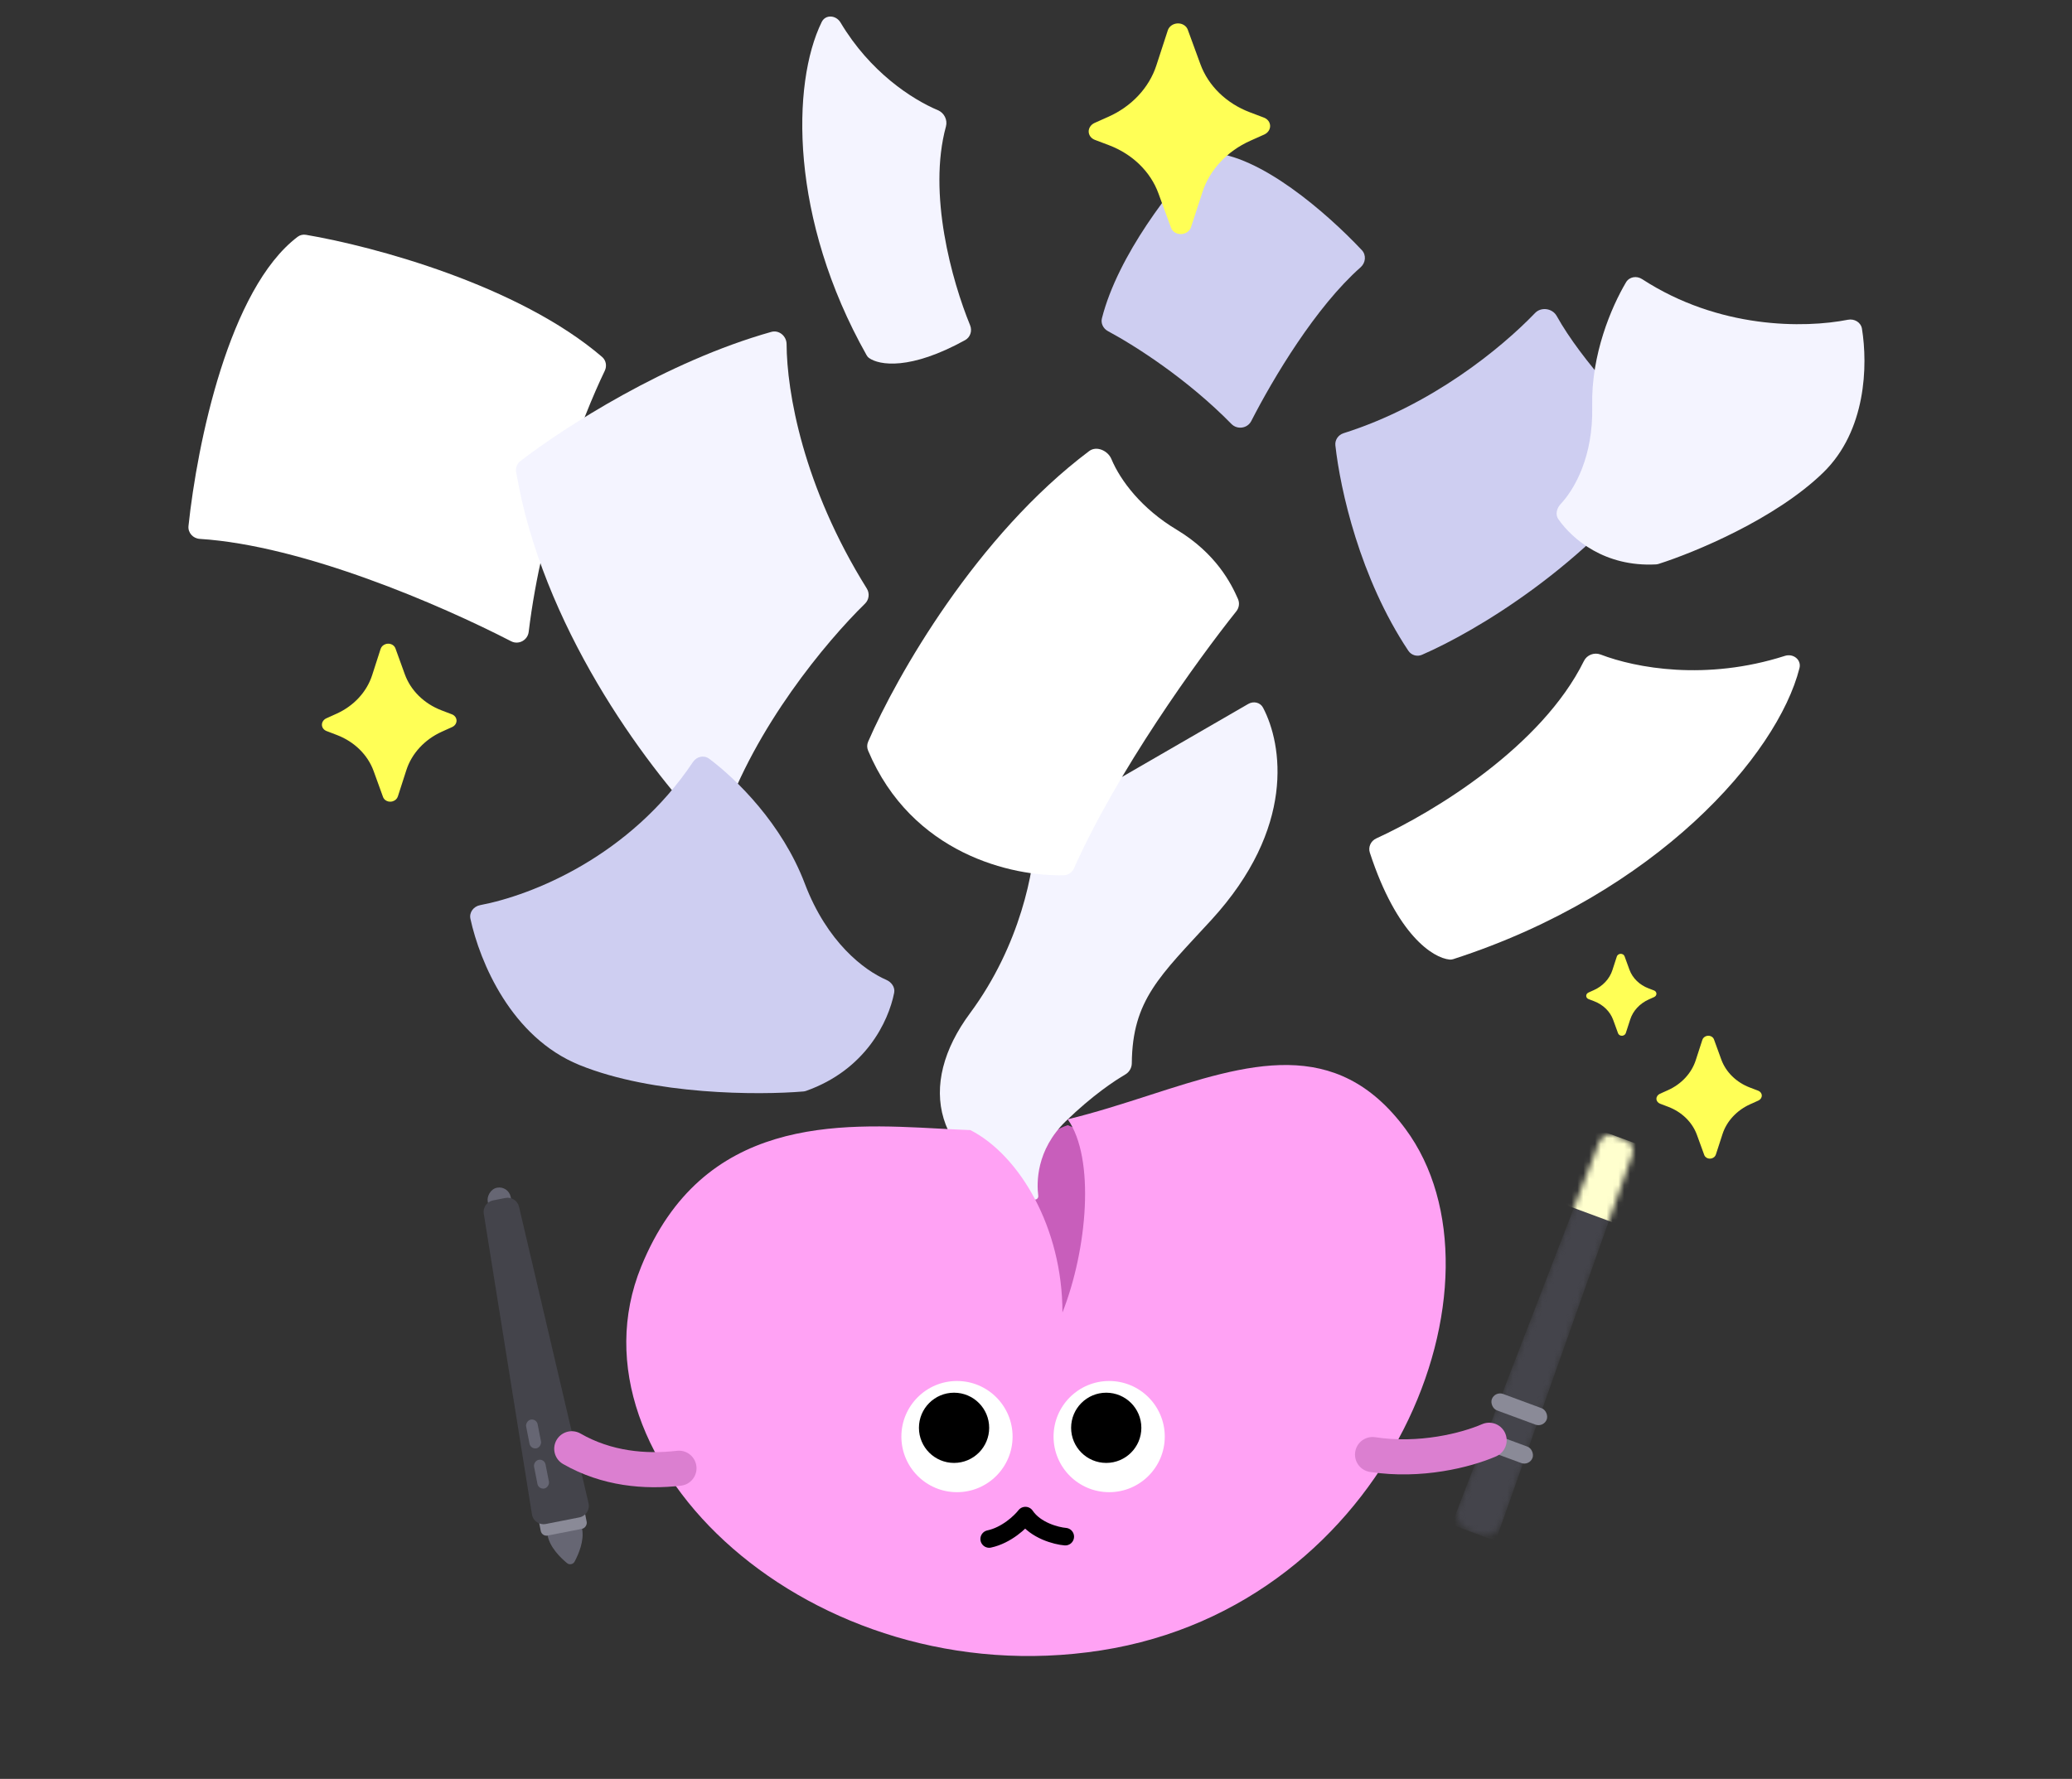<svg width="354" height="304" viewBox="0 0 354 304" fill="none" xmlns="http://www.w3.org/2000/svg">
<rect x="0" y="0" width="354" height="304" fill="#333333" stroke="none"/>
<path d="M90.326 107.986C92.625 89.065 99.487 71.324 103.327 63.358C103.717 62.548 103.545 61.577 102.862 60.991C88.568 48.727 63.849 42.089 52.279 40.128C51.773 40.042 51.265 40.156 50.855 40.465C39.127 49.333 33.698 75.753 32.203 89.887C32.081 91.036 32.975 92.018 34.128 92.091C51.763 93.207 75.271 103.37 87.329 109.587C88.605 110.245 90.153 109.411 90.326 107.986Z" fill="white"/>
<path d="M174.533 216.763C171.916 202.583 175.803 194.501 182.427 192.28L187.721 194.501L191.203 220.666L182.494 229.74L174.533 216.763Z" fill="#C85EBB"/>
<path d="M165.727 173.15C174.366 161.485 176.729 148.569 176.898 142.51C176.919 141.779 177.297 141.099 177.929 140.733L213.268 120.294C214.163 119.776 215.311 120.02 215.791 120.935C219.092 127.218 221.404 141.474 206.912 157.262C198.201 166.752 193.458 170.867 193.368 181.71C193.362 182.497 192.927 183.228 192.248 183.625C190.457 184.674 186.695 187.132 182.088 191.604C176.993 196.549 177.106 202.182 177.387 204.366C177.438 204.765 177.029 205.109 176.653 204.966C159.175 198.29 156.629 185.436 165.727 173.15Z" fill="#F4F4FF"/>
<path fill-rule="evenodd" clip-rule="evenodd" d="M109.536 216.48C96.01 249.772 138.669 289.723 188.093 282.04C237.516 274.357 259.215 218.705 240.117 192.919C228.248 176.891 213.168 181.749 196.292 187.186C191.787 188.637 187.154 190.13 182.42 191.277C187.161 197.984 185.745 213.569 181.519 224.295C181.519 209.819 174.201 197.427 165.79 193.122C164.108 193.065 162.334 192.969 160.491 192.87C143.278 191.946 120.011 190.697 109.536 216.48Z" fill="#FFA2F4"/>
<path d="M96.871 267.117C97.297 267.468 97.91 267.347 98.171 266.861C98.83 265.634 99.853 263.304 99.449 261.255C98.869 258.311 92.982 259.471 93.562 262.415C93.966 264.464 95.796 266.232 96.871 267.117Z" fill="#666673"/>
<rect width="8" height="4" rx="1" transform="matrix(0.981 -0.193 -0.193 -0.981 92.581 262.608)" fill="#8A8A97"/>
<rect width="4" height="9" rx="2" transform="matrix(0.981 -0.193 -0.193 -0.981 84.683 212.184)" fill="#666673"/>
<path d="M90.885 258.793C91.064 259.911 92.135 260.657 93.246 260.438L98.991 259.307C100.102 259.088 100.81 257.99 100.551 256.888L88.676 206.228C88.43 205.18 87.398 204.514 86.342 204.722L84.242 205.136C83.186 205.344 82.483 206.351 82.654 207.415L90.885 258.793Z" fill="#44444B"/>
<rect width="2" height="5" rx="1" transform="matrix(0.981 -0.193 -0.193 -0.981 92.015 254.566)" fill="#666673"/>
<rect width="2" height="5" rx="1" transform="matrix(0.981 -0.193 -0.193 -0.981 90.662 247.698)" fill="#666673"/>
<circle r="9.5" transform="matrix(-1 0 0 1 163.5 245.5)" fill="white"/>
<circle r="9.5" transform="matrix(-1 0 0 1 189.5 245.5)" fill="white"/>
<circle r="6" transform="matrix(-1 0 0 1 189 244)" fill="black"/>
<circle r="6" transform="matrix(-1 0 0 1 163 244)" fill="black"/>
<path d="M182 262.6C180.452 262.467 176.924 261.56 175.19 259C174.365 260.067 171.971 262.36 169 263" stroke="black" stroke-width="3" stroke-linecap="round" stroke-linejoin="round"/>
<mask id="mask0_1436_5647" style="mask-type:alpha" maskUnits="userSpaceOnUse" x="248" y="193" width="32" height="70">
<path d="M273.215 195.209C273.609 194.188 274.749 193.673 275.775 194.052L277.702 194.765C278.728 195.145 279.259 196.278 278.894 197.309L256.533 260.459C255.974 262.036 254.234 262.852 252.664 262.272L250.867 261.607C249.298 261.027 248.507 259.275 249.109 257.714L273.215 195.209Z" fill="#D9D9D9"/>
</mask>
<g mask="url(#mask0_1436_5647)">
<path d="M273.747 193.828C273.846 193.573 274.131 193.445 274.387 193.539L279.09 195.278C279.346 195.373 279.479 195.656 279.388 195.914L255.856 262.371C255.67 262.897 255.089 263.168 254.566 262.975L248.965 260.904C248.442 260.71 248.178 260.126 248.379 259.606L273.747 193.828Z" fill="#44444B"/>
<rect x="271.111" y="192.328" width="14" height="14" rx="2" transform="rotate(20.294 271.111 192.328)" fill="#FFFFCE"/>
</g>
<rect x="255.4" y="237.695" width="10" height="3" rx="1.5" transform="rotate(20.294 255.4 237.695)" fill="#8A8A97"/>
<rect x="252.972" y="244.26" width="10" height="3" rx="1.5" transform="rotate(20.294 252.972 244.26)" fill="#8A8A97"/>
<path d="M97.687 247.582C103.653 251.013 110.229 251.581 116 250.909" stroke="#DB7FD0" stroke-width="6" stroke-linecap="round" stroke-linejoin="round"/>
<path d="M254.412 246.128C250.468 247.841 242.614 249.824 234.5 248.571" stroke="#DB7FD0" stroke-width="6" stroke-linecap="round" stroke-linejoin="round"/>
<path d="M292.454 197.954C292.408 197.967 292.362 197.978 292.315 197.985C292.267 197.993 292.219 197.998 292.17 197.999C291.942 198.007 291.727 197.947 291.552 197.837C291.375 197.727 291.239 197.567 291.169 197.374L289.917 193.935C289.524 192.855 288.879 191.878 288.043 191.06C287.206 190.243 286.177 189.585 285.014 189.142L283.616 188.61C283.431 188.539 283.279 188.424 283.172 188.28C283.065 188.137 283.003 187.966 283 187.784C282.997 187.603 283.053 187.428 283.156 187.278C283.259 187.127 283.407 187.002 283.589 186.92L284.967 186.301C286.116 185.785 287.122 185.063 287.931 184.193C288.739 183.323 289.351 182.307 289.71 181.202L290.85 177.688C290.901 177.534 290.992 177.397 291.113 177.287C291.234 177.177 291.382 177.093 291.546 177.046C291.592 177.033 291.638 177.022 291.685 177.015C291.733 177.007 291.781 177.002 291.83 177.001C292.058 176.993 292.273 177.053 292.448 177.163C292.625 177.273 292.761 177.433 292.831 177.626L294.083 181.065C294.476 182.145 295.121 183.122 295.957 183.94C296.794 184.757 297.823 185.415 298.986 185.858L300.384 186.39C300.568 186.46 300.721 186.576 300.828 186.72C300.935 186.863 300.997 187.034 301 187.216C301.003 187.397 300.947 187.572 300.845 187.722C300.744 187.872 300.594 187.998 300.413 188.079L299.034 188.698C297.886 189.214 296.879 189.936 296.071 190.807C295.262 191.676 294.651 192.693 294.293 193.797L293.152 197.311C293.102 197.465 293.01 197.602 292.89 197.713C292.769 197.822 292.621 197.906 292.456 197.953L292.454 197.954Z" fill="#FFFF56"/>
<path d="M277.302 176.969C277.272 176.978 277.241 176.985 277.21 176.99C277.178 176.995 277.146 176.999 277.113 177C276.961 177.005 276.818 176.965 276.701 176.891C276.584 176.818 276.493 176.711 276.446 176.583L275.611 174.29C275.349 173.57 274.919 172.919 274.362 172.374C273.804 171.829 273.118 171.39 272.342 171.095L271.411 170.74C271.288 170.693 271.186 170.616 271.115 170.52C271.044 170.425 271.002 170.311 271 170.19C270.998 170.068 271.035 169.952 271.104 169.852C271.173 169.752 271.272 169.668 271.393 169.614L272.311 169.201C273.077 168.857 273.748 168.375 274.287 167.795C274.826 167.216 275.234 166.538 275.473 165.801L276.234 163.459C276.267 163.356 276.328 163.265 276.409 163.191C276.489 163.118 276.588 163.062 276.698 163.031C276.728 163.022 276.759 163.015 276.79 163.01C276.822 163.005 276.854 163.001 276.887 163C277.039 162.995 277.182 163.035 277.299 163.109C277.416 163.182 277.507 163.289 277.554 163.417L278.389 165.71C278.651 166.43 279.081 167.081 279.638 167.626C280.196 168.171 280.882 168.61 281.658 168.905L282.589 169.26C282.712 169.307 282.814 169.384 282.885 169.48C282.956 169.575 282.998 169.689 283 169.81C283.002 169.932 282.965 170.048 282.897 170.148C282.829 170.248 282.729 170.332 282.608 170.386L281.689 170.799C280.924 171.143 280.253 171.624 279.714 172.205C279.175 172.784 278.767 173.462 278.528 174.198L277.768 176.541C277.735 176.643 277.673 176.735 277.593 176.808C277.513 176.882 277.414 176.937 277.304 176.969L277.302 176.969Z" fill="#FFFF56"/>
<path d="M270.614 112.953C263.419 127.544 245.087 138.724 235.132 143.28C234.205 143.704 233.72 144.745 234.037 145.715C238.627 159.761 244.805 163.717 247.689 163.985C247.895 164.004 248.103 163.967 248.3 163.904C283.021 152.695 303.667 129.059 307.439 114.177C307.804 112.736 306.366 111.629 304.95 112.083C291.476 116.399 279.474 114.161 273.463 111.854C272.379 111.439 271.127 111.913 270.614 112.953Z" fill="white"/>
<path d="M161.614 21.613C158.477 33.106 162.622 47.972 165.744 55.59C166.13 56.532 165.785 57.629 164.894 58.122C155.532 63.294 150.227 62.441 148.452 61.165C148.284 61.043 148.157 60.875 148.055 60.694C134.904 37.37 135.224 14.298 140.386 3.763C141.04 2.427 142.844 2.573 143.605 3.851C148.654 12.325 155.802 16.96 160.245 18.836C161.316 19.288 161.92 20.492 161.614 21.613Z" fill="#F4F4FF"/>
<path d="M240.61 111.202C232.329 98.774 228.974 83.638 228.148 76.107C228.045 75.169 228.65 74.316 229.55 74.031C244.518 69.295 256.423 59.571 262.267 53.489C263.315 52.398 265.228 52.681 265.964 54.003C270.254 61.708 279.019 70.91 284.212 75.807C284.945 76.497 285.069 77.62 284.475 78.433C271.217 96.574 252.23 107.861 242.944 111.899C242.097 112.267 241.122 111.971 240.61 111.202Z" fill="#CECEF1"/>
<path d="M201 90.5C195.081 86.949 191.443 82.175 189.883 78.447C189.28 77.004 187.342 76.141 186.091 77.08C166.864 91.512 153.217 115.456 148.316 126.76C148.108 127.24 148.108 127.78 148.311 128.262C155.752 145.955 172.963 149.823 181.803 149.563C182.544 149.542 183.181 149.076 183.483 148.399C190.917 131.727 204.532 112.853 211.228 104.46C211.701 103.866 211.813 103.06 211.509 102.364C210.369 99.758 207.778 94.567 201 90.5Z" fill="white"/>
<path d="M148.095 100.577C137.166 83.065 134.432 66.945 134.388 58.811C134.38 57.433 133.1 56.345 131.773 56.719C113.869 61.765 96.467 72.976 88.908 78.79C88.339 79.228 88.065 79.938 88.183 80.645C92.579 106.833 110.011 130.433 120.159 141.131C121.199 142.228 123.008 141.741 123.498 140.31C129.018 124.206 141.133 109.673 147.786 103.157C148.481 102.477 148.61 101.402 148.095 100.577Z" fill="#F4F4FF"/>
<path d="M118.401 130.211C107.591 146.377 90.871 153.004 82.02 154.683C80.915 154.893 80.132 155.917 80.371 157.016C81.991 164.432 87.345 177.265 99 182C111.667 187.146 129.623 187.167 137.263 186.521C137.425 186.507 137.58 186.473 137.733 186.418C147.888 182.813 151.795 174.583 152.767 169.663C152.956 168.709 152.308 167.833 151.415 167.445C147.618 165.796 141.302 161.024 137.5 151C133.615 140.758 125.807 133.141 121.164 129.662C120.269 128.992 119.022 129.282 118.401 130.211Z" fill="#CECEF1"/>
<path d="M280.545 47.694C293.689 56.246 308.282 56.106 315.71 54.643C316.817 54.425 317.937 55.074 318.117 56.188C319.121 62.427 318.866 73.598 311.488 80.768C303.328 88.699 289.496 94.418 283.372 96.367C283.219 96.415 283.064 96.443 282.904 96.451C274.168 96.909 268.638 92.148 266.248 88.73C265.689 87.929 265.958 86.862 266.625 86.149C269.025 83.585 272.223 78.013 272.026 69.414C271.824 60.575 275.313 52.455 277.803 48.246C278.367 47.293 279.617 47.09 280.545 47.694Z" fill="#F4F4FF"/>
<path d="M210.388 72.45C202.897 64.809 194.037 59.138 189.286 56.584C188.488 56.156 188.041 55.263 188.264 54.386C191.026 43.539 200.294 31.843 205.242 26.655C205.593 26.287 206.074 26.069 206.583 26.086C215.221 26.372 226.716 36.418 232.667 42.744C233.459 43.586 233.326 44.913 232.459 45.678C224.802 52.442 217.551 64.575 213.781 71.948C213.13 73.223 211.39 73.472 210.388 72.45Z" fill="#CECEF1"/>
<path d="M202.281 39.922C202.203 39.944 202.124 39.962 202.042 39.975C201.961 39.988 201.878 39.996 201.793 39.999C201.4 40.012 201.03 39.91 200.728 39.72C200.424 39.532 200.189 39.258 200.069 38.927L197.912 33.032C197.235 31.18 196.125 29.505 194.684 28.104C193.244 26.702 191.472 25.574 189.468 24.815L187.061 23.903C186.743 23.781 186.48 23.585 186.296 23.338C186.112 23.093 186.006 22.799 186 22.488C185.995 22.176 186.092 21.876 186.269 21.619C186.446 21.361 186.701 21.146 187.014 21.006L189.388 19.945C191.366 19.061 193.099 17.823 194.492 16.33C195.885 14.84 196.937 13.098 197.556 11.204L199.52 5.18C199.607 4.916 199.765 4.681 199.972 4.491C200.18 4.303 200.435 4.16 200.719 4.078C200.797 4.056 200.876 4.037 200.958 4.025C201.039 4.012 201.122 4.004 201.207 4.001C201.6 3.988 201.97 4.09 202.272 4.28C202.576 4.469 202.811 4.742 202.931 5.073L205.088 10.968C205.765 12.82 206.875 14.495 208.316 15.896C209.756 17.298 211.528 18.426 213.532 19.185L215.939 20.097C216.256 20.217 216.52 20.415 216.704 20.662C216.888 20.907 216.994 21.201 217 21.512C217.005 21.824 216.908 22.124 216.733 22.381C216.558 22.638 216.301 22.853 215.988 22.993L213.614 24.054C211.636 24.939 209.903 26.177 208.511 27.669C207.118 29.159 206.065 30.902 205.448 32.795L203.484 38.819C203.398 39.083 203.24 39.317 203.032 39.508C202.824 39.696 202.569 39.839 202.286 39.92L202.281 39.922Z" fill="#FFFF56"/>
<path d="M67.079 136.941C67.022 136.958 66.963 136.972 66.902 136.981C66.842 136.991 66.78 136.997 66.717 136.999C66.426 137.009 66.151 136.932 65.927 136.79C65.702 136.649 65.527 136.443 65.439 136.195L63.838 131.774C63.336 130.385 62.512 129.129 61.443 128.078C60.374 127.027 59.06 126.181 57.573 125.611L55.787 124.927C55.551 124.836 55.356 124.689 55.22 124.503C55.083 124.319 55.004 124.099 55 123.866C54.996 123.632 55.068 123.407 55.2 123.214C55.331 123.021 55.52 122.86 55.752 122.755L57.514 121.959C58.981 121.295 60.267 120.367 61.3 119.248C62.334 118.13 63.115 116.823 63.574 115.403L65.031 110.885C65.095 110.687 65.213 110.511 65.366 110.368C65.521 110.227 65.71 110.12 65.921 110.059C65.978 110.042 66.037 110.028 66.098 110.019C66.158 110.009 66.22 110.003 66.283 110.001C66.574 109.991 66.849 110.068 67.073 110.21C67.298 110.351 67.473 110.557 67.561 110.805L69.162 115.226C69.664 116.615 70.488 117.871 71.557 118.922C72.626 119.973 73.94 120.819 75.427 121.389L77.213 122.073C77.448 122.163 77.644 122.311 77.78 122.497C77.917 122.681 77.996 122.901 78 123.134C78.004 123.368 77.932 123.593 77.802 123.786C77.672 123.978 77.481 124.14 77.249 124.245L75.488 125.041C74.02 125.704 72.734 126.633 71.701 127.752C70.668 128.869 69.887 130.176 69.43 131.596L67.972 136.114C67.908 136.312 67.791 136.488 67.637 136.631C67.483 136.772 67.293 136.879 67.083 136.94L67.079 136.941Z" fill="#FFFF56"/>
</svg>
